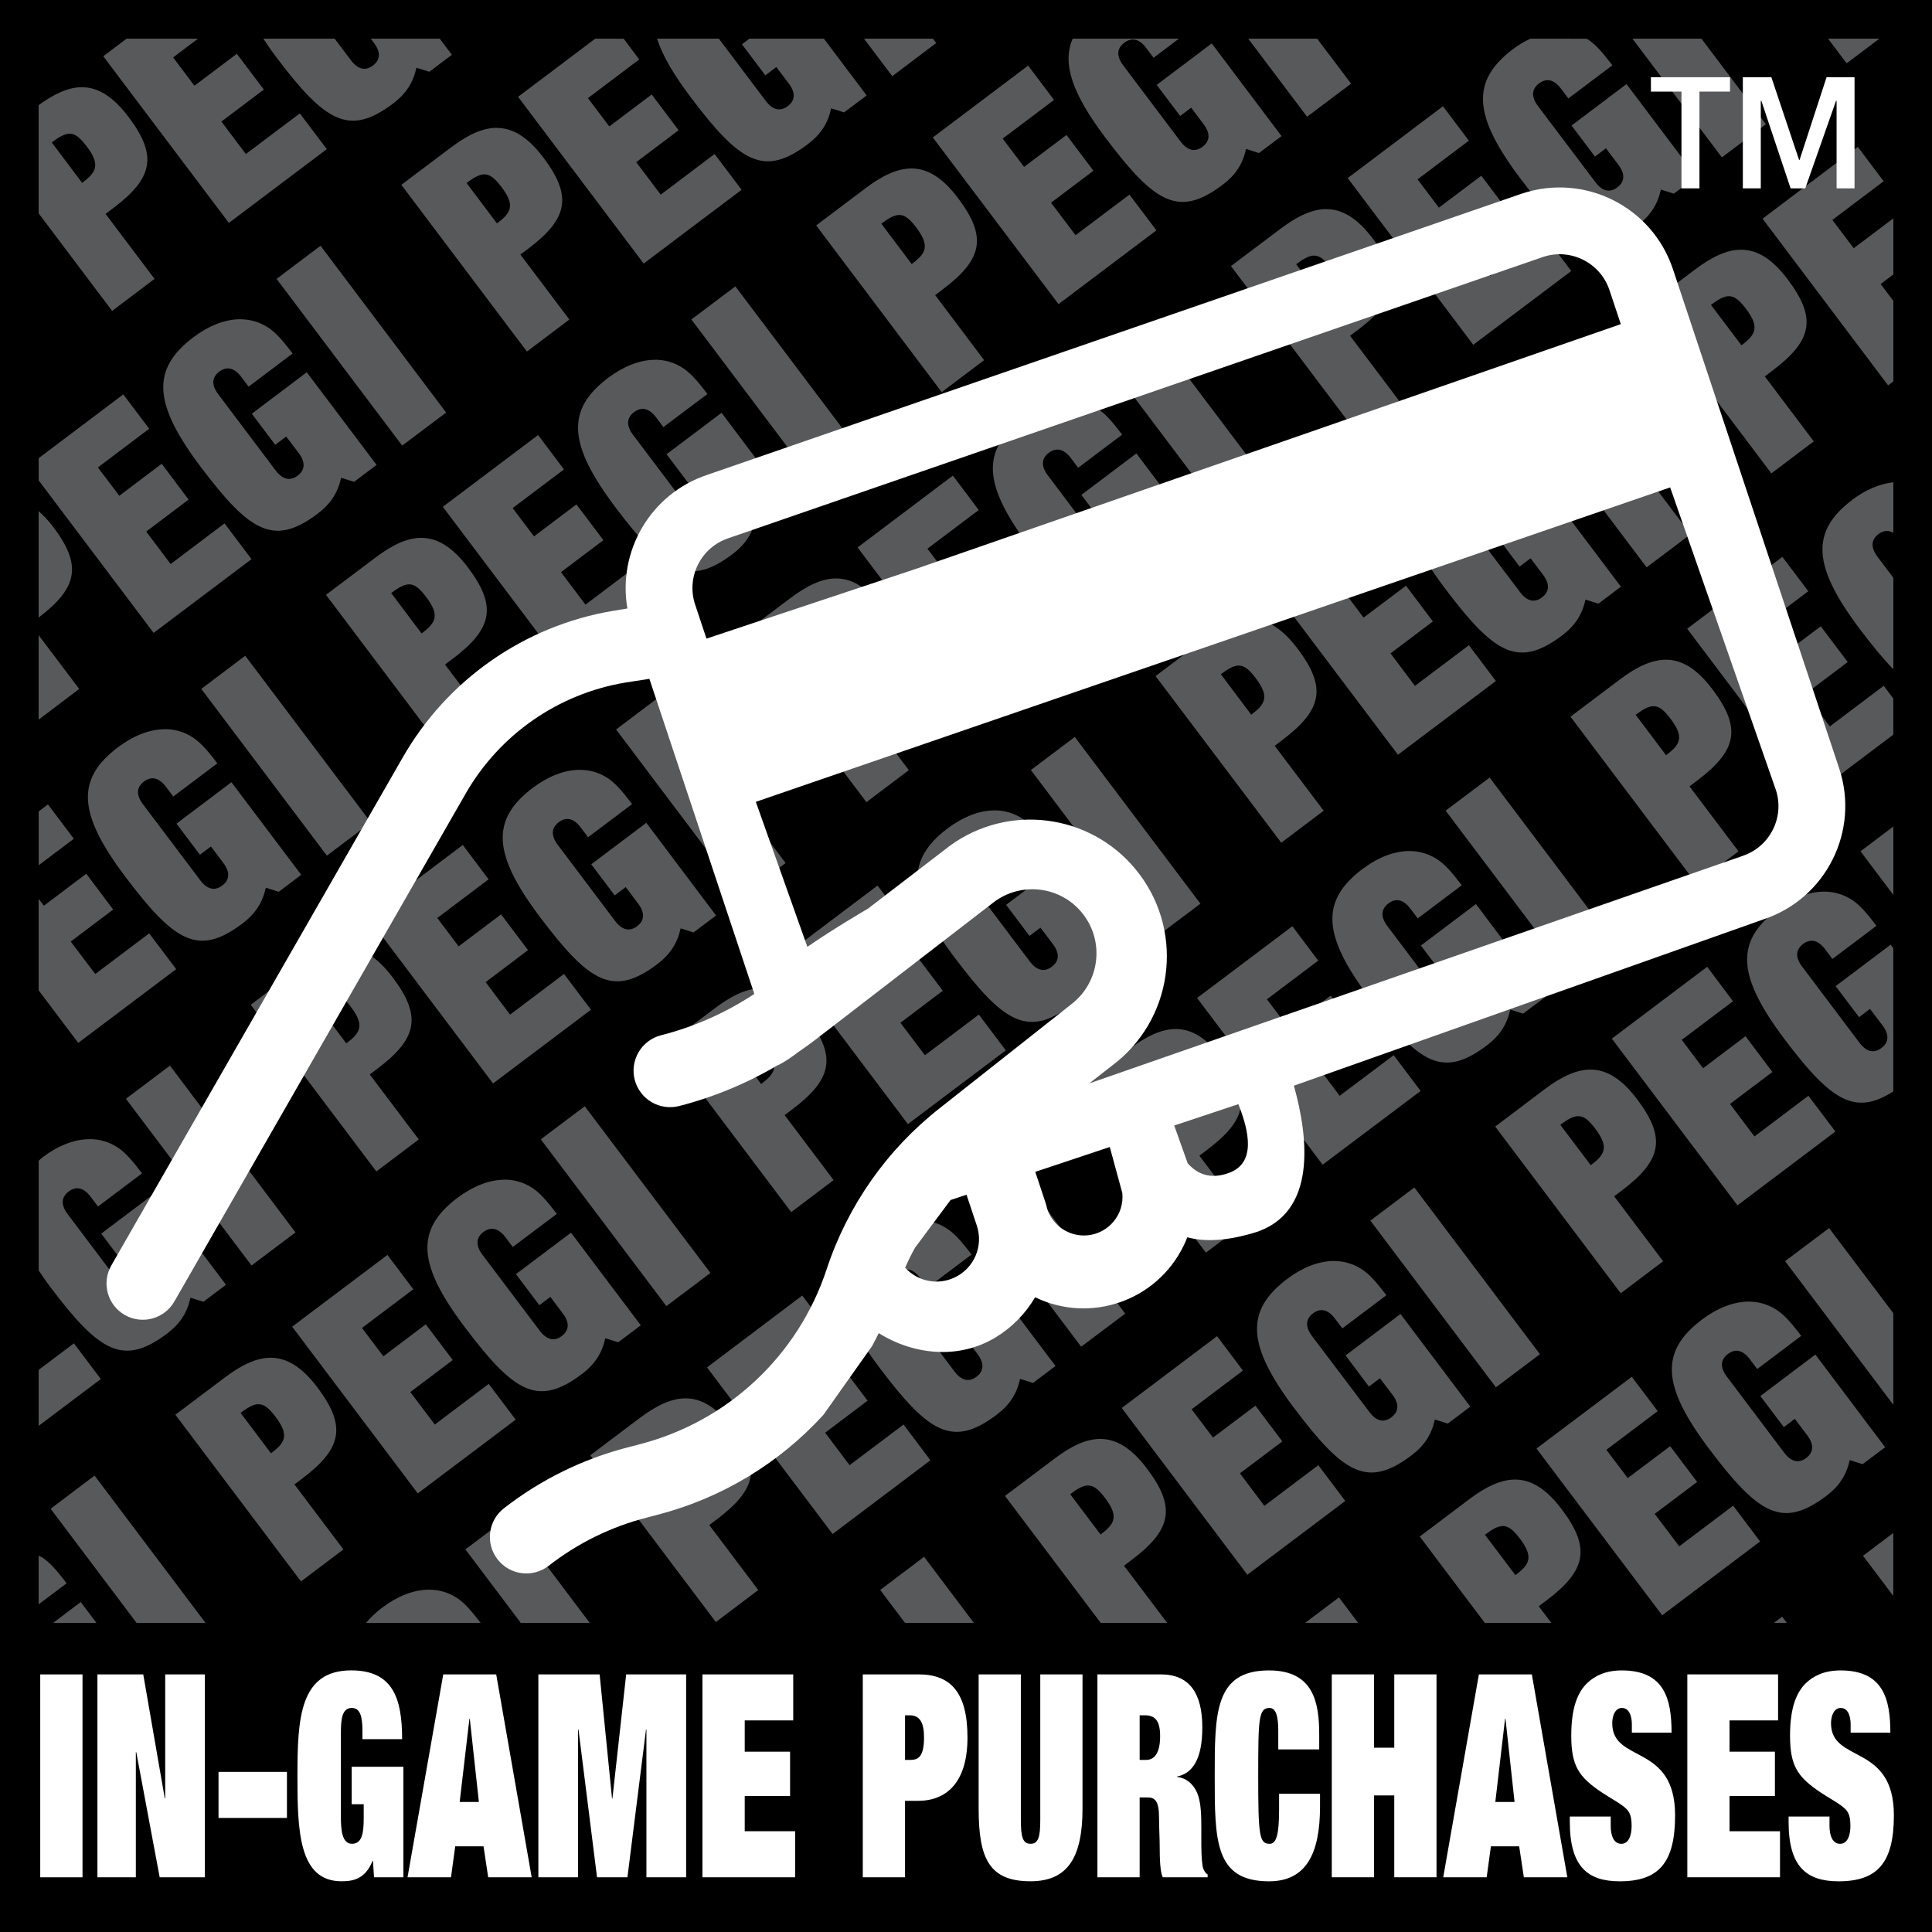 <?xml version="1.0" encoding="UTF-8" standalone="no"?>
<svg
   width="52.1"
   height="52.1"
   version="1.1"
   viewBox="0 0 52.1 52.1"
   xml:space="preserve"
   id="svg22"
   xmlns="http://www.w3.org/2000/svg"
   xmlns:svg="http://www.w3.org/2000/svg"
   xmlns:rdf="http://www.w3.org/1999/02/22-rdf-syntax-ns#"
   xmlns:cc="http://creativecommons.org/ns#"
   xmlns:dc="http://purl.org/dc/elements/1.1/"><rect x="0" y="0" width="52.1" height="52.1" fill="#808080" stroke="none"/><defs
     id="defs22" /><g
     id="g22"><path
       d="M 0,52.099 H 52.099 V 0 H 0 Z"
       id="path1" /><path
       d="m3.415 1.042-0.63 0.475 3.387 4.494 2.641-1.989-0.727-0.964-1.456 1.096-0.659-0.876 1.144-0.863-0.728-0.964-1.144 0.861-0.574-0.763 0.672-0.507zm3.686 0c0.104 0.157 0.212 0.316 0.341 0.488 1.335 1.772 1.975 2.151 3.155 1.264 0.353-0.266 0.546-0.568 0.633-0.967l0.349 0.108 0.606-0.457-0.328-0.437h-1.86l0.088 0.117c0.202 0.27 0.155 0.471-0.028 0.609-0.184 0.139-0.39 0.128-0.593-0.142l-0.441-0.584zm8.952 0-2.082 1.569 3.387 4.496 2.641-1.989-0.728-0.965-1.453 1.096-0.661-0.876 1.143-0.861-0.725-0.964-1.144 0.861-0.576-0.763 1.383-1.043-0.42-0.56zm1.665 0c0.143 0.449 0.444 0.965 0.91 1.583 1.335 1.771 1.976 2.152 3.155 1.264 0.353-0.266 0.545-0.569 0.631-0.968l0.349 0.11 0.608-0.457-1.154-1.532h-2.007l-0.202 0.152 0.631 0.838 0.296-0.224 0.337 0.445c0.202 0.27 0.155 0.471-0.029 0.609-0.183 0.139-0.39 0.129-0.593-0.141l-1.266-1.68zm5.581 0 0.763 1.012 1.185-0.894-0.089-0.119zm5.628 0c-0.294 0.678-0.007 1.49 0.888 2.678 1.335 1.772 1.976 2.152 3.154 1.264 0.355-0.265 0.546-0.568 0.633-0.968l0.349 0.111 0.608-0.457-1.882-2.499-1.484 1.118 0.633 0.839 0.296-0.224 0.335 0.445c0.203 0.27 0.156 0.471-0.029 0.609-0.183 0.138-0.388 0.128-0.592-0.142l-1.547-2.054c-0.203-0.269-0.155-0.471 0.028-0.608 0.183-0.138 0.389-0.13 0.593 0.139l0.198 0.265 0.686-0.517zm4.733 0 1.588 2.106 1.187-0.892-0.916-1.214zm7.61 0c-0.159 0.077-0.316 0.167-0.466 0.28-1.144 0.862-1.082 1.797 0.198 3.494 1.335 1.771 1.975 2.152 3.154 1.264 0.352-0.266 0.546-0.569 0.633-0.968l0.349 0.11 0.606-0.457-1.882-2.498-1.482 1.118 0.631 0.838 0.297-0.224 0.335 0.445c0.203 0.27 0.154 0.471-0.029 0.609-0.183 0.139-0.391 0.128-0.592-0.142l-1.548-2.052c-0.201-0.269-0.154-0.472 0.029-0.609 0.183-0.138 0.39-0.127 0.593 0.141l0.198 0.264 1.187-0.894c-0.275-0.363-0.464-0.572-0.662-0.699-0.013-0.009-0.028-0.011-0.041-0.019zm2.751 0 2.413 3.202 1.187-0.894-1.739-2.309zm5.276 0 0.502 0.666 0.883-0.666zm-21.571 0.727-2.571 1.938 3.39 4.494 2.64-1.989-0.727-0.964-1.453 1.094-0.662-0.875 1.144-0.863-0.727-0.964-1.144 0.861-0.576-0.763 1.384-1.043zm-25.519 0.583c-0.362 2.7e-4 -0.743 0.177-1.165 0.483v2.918l1.982 2.631 1.144-0.863-1.321-1.753 0.205-0.154c1.087-0.819 1.196-1.423 0.413-2.462-0.419-0.555-0.825-0.8-1.258-0.8zm36.706 0.513-2.569 1.937 3.385 4.496 2.643-1.989-0.727-0.965-1.456 1.096-0.659-0.876 1.144-0.861-0.727-0.964-1.144 0.86-0.576-0.762 1.384-1.043zm-25.519 0.582c-0.382 1.8e-4 -0.786 0.192-1.236 0.532l-1.335 1.005 3.387 4.496 1.144-0.863-1.321-1.753 0.205-0.152c1.088-0.819 1.198-1.423 0.416-2.462-0.419-0.556-0.826-0.801-1.26-0.801zm-11.534 0.16c0.163-0.01 0.297 0.101 0.478 0.34 0.378 0.501 0.259 0.696-0.123 0.984l-0.82-1.09c0.195-0.147 0.339-0.227 0.466-0.234zm48.239 0.353-2.568 1.938 3.385 4.494 0.142-0.107v-2.172l-0.343-0.454 0.343-0.258v-1.513l-1.069 0.806-0.576-0.763 1.384-1.043zm-25.519 0.583c-0.382 1.8e-4 -0.785 0.191-1.235 0.53l-1.335 1.006 3.385 4.496 1.144-0.863-1.32-1.753 0.202-0.154c1.089-0.819 1.199-1.422 0.416-2.461-0.419-0.556-0.825-0.801-1.258-0.801zm-11.536 0.16c0.162-0.01 0.297 0.099 0.478 0.338 0.378 0.501 0.262 0.697-0.12 0.984l-0.82-1.09c0.194-0.147 0.337-0.225 0.463-0.233zm22.723 0.935c-0.383 1.8e-4 -0.786 0.192-1.236 0.532l-1.336 1.005 3.39 4.496 1.144-0.863-1.321-1.753 0.202-0.152c1.087-0.819 1.199-1.423 0.416-2.462-0.419-0.556-0.825-0.801-1.258-0.801zm-11.536 0.16c0.162-0.01 0.298 0.099 0.478 0.338 0.377 0.501 0.26 0.699-0.123 0.986l-0.819-1.09c0.195-0.147 0.338-0.227 0.464-0.234zm-15.587 0.829-1.185 0.894 3.387 4.496 1.185-0.892zm38.307 0.107c-0.382 1.9e-4 -0.785 0.191-1.235 0.53l-1.335 1.005 3.387 4.497 1.144-0.863-1.321-1.753 0.205-0.154c1.087-0.819 1.197-1.422 0.413-2.461-0.418-0.556-0.825-0.801-1.258-0.801zm-11.534 0.16c0.163-0.01 0.298 0.099 0.479 0.338 0.377 0.501 0.259 0.697-0.122 0.984l-0.82-1.09c0.194-0.147 0.336-0.225 0.463-0.233zm-15.586 0.829-1.187 0.892 3.387 4.497 1.188-0.895zm26.773 0.265c0.163-0.01 0.298 0.099 0.478 0.338 0.379 0.501 0.261 0.699-0.12 0.986l-0.823-1.09c0.195-0.147 0.339-0.227 0.466-0.234zm-40.119 0.621c-0.43-0.001-0.872 0.186-1.269 0.485-1.144 0.863-1.083 1.798 0.195 3.494 1.335 1.772 1.977 2.151 3.157 1.264 0.353-0.267 0.544-0.57 0.631-0.968l0.35 0.11 0.606-0.457-1.882-2.498-1.482 1.118 0.631 0.838 0.296-0.223 0.337 0.444c0.202 0.269 0.155 0.473-0.028 0.611-0.184 0.139-0.391 0.127-0.595-0.142l-1.547-2.054c-0.203-0.269-0.155-0.471 0.028-0.609 0.184-0.138 0.391-0.127 0.593 0.141l0.198 0.264 1.187-0.894c-0.274-0.364-0.464-0.572-0.659-0.7-0.236-0.154-0.489-0.222-0.747-0.223zm24.53 0.208-1.184 0.894 3.387 4.496 1.187-0.894zm-13.345 0.886c-0.429-1e-3 -0.872 0.188-1.269 0.486-1.144 0.862-1.082 1.796 0.196 3.492 1.335 1.772 1.975 2.152 3.155 1.264 0.353-0.265 0.545-0.569 0.633-0.968l0.349 0.11 0.606-0.457-1.882-2.498-1.482 1.118 0.633 0.838 0.296-0.223 0.335 0.445c0.203 0.269 0.155 0.471-0.028 0.609-0.184 0.139-0.392 0.127-0.595-0.142l-1.547-2.052c-0.203-0.27-0.155-0.473 0.028-0.611 0.184-0.138 0.392-0.127 0.595 0.142l0.196 0.262 1.188-0.892c-0.274-0.364-0.466-0.574-0.662-0.702-0.236-0.153-0.488-0.222-0.746-0.223zm24.532 0.209-1.187 0.892 3.39 4.496 1.184-0.892zm-38.878 0.724-2.281 1.72v0.599l3.1 4.112 2.64-1.988-0.728-0.965-1.453 1.097-0.659-0.876 1.143-0.863-0.725-0.965-1.144 0.863-0.577-0.765 1.384-1.043zm25.532 0.163c-0.43-0.002-0.872 0.187-1.269 0.486-1.144 0.862-1.082 1.795 0.196 3.492 1.335 1.771 1.976 2.152 3.155 1.264 0.354-0.266 0.545-0.569 0.633-0.968l0.347 0.11 0.609-0.457-1.882-2.498-1.484 1.118 0.633 0.838 0.297-0.224 0.334 0.445c0.203 0.27 0.155 0.473-0.028 0.611-0.183 0.139-0.389 0.128-0.593-0.142l-1.547-2.054c-0.203-0.269-0.157-0.472 0.026-0.609 0.185-0.138 0.392-0.127 0.595 0.142l0.196 0.262 1.187-0.894c-0.273-0.363-0.464-0.572-0.659-0.699-0.237-0.154-0.489-0.223-0.747-0.224zm-14.345 0.933-2.569 1.935 3.387 4.496 2.641-1.989-0.728-0.965-1.453 1.096-0.661-0.875 1.144-0.863-0.727-0.965-1.144 0.863-0.576-0.763 1.384-1.043zm25.532 0.161c-0.429-1e-3 -0.872 0.186-1.269 0.485-1.144 0.863-1.084 1.798 0.196 3.494 1.335 1.772 1.976 2.152 3.155 1.264 0.352-0.265 0.544-0.568 0.631-0.967l0.349 0.11 0.606-0.457-1.882-2.499-1.481 1.118 0.631 0.839 0.296-0.224 0.337 0.445c0.203 0.27 0.154 0.471-0.029 0.609s-0.391 0.128-0.592-0.142l-1.55-2.052c-0.201-0.269-0.154-0.472 0.029-0.609 0.183-0.138 0.391-0.127 0.595 0.141l0.196 0.264 1.187-0.895c-0.275-0.363-0.464-0.571-0.661-0.7-0.236-0.153-0.488-0.222-0.746-0.223zm-14.347 0.933-2.569 1.937 3.387 4.496 2.64-1.989-0.727-0.965-1.455 1.097-0.659-0.876 1.143-0.863-0.725-0.964-1.144 0.861-0.577-0.763 1.384-1.043zm25.362 0.18c-0.375 0.041-0.754 0.207-1.1 0.467-1.144 0.862-1.08 1.797 0.198 3.494 0.339 0.449 0.633 0.807 0.902 1.08v-2.465l-0.429-0.57c-0.203-0.27-0.154-0.472 0.029-0.611 0.125-0.094 0.262-0.112 0.4-0.032zm-50.016 0.778v2.87c1.065-0.81 1.17-1.414 0.394-2.445-0.132-0.175-0.263-0.309-0.394-0.425zm35.84 0.138-2.571 1.937 3.387 4.494 2.641-1.988-0.727-0.965-1.455 1.096-0.659-0.876 1.143-0.861-0.725-0.964-1.144 0.86-0.576-0.763 1.383-1.043zm-25.521 0.582c-0.382 1.9e-4 -0.785 0.192-1.235 0.532l-1.335 1.005 3.387 4.496 1.144-0.863-1.321-1.753 0.205-0.154c1.087-0.819 1.196-1.423 0.415-2.462-0.419-0.555-0.826-0.8-1.26-0.8zm36.705 0.513-2.568 1.938 3.387 4.494 2.172-1.638v-0.973l-0.259-0.344-1.453 1.096-0.659-0.876 1.141-0.861-0.727-0.964-1.141 0.861-0.576-0.763 1.381-1.043zm-25.518 0.582c-0.382 1.9e-4 -0.785 0.192-1.235 0.532l-1.336 1.005 3.388 4.496 1.143-0.863-1.32-1.752 0.204-0.154c1.087-0.819 1.196-1.423 0.415-2.462-0.419-0.556-0.825-0.801-1.258-0.801zm-11.534 0.16c0.163-0.01 0.298 0.1 0.478 0.34 0.378 0.501 0.259 0.696-0.123 0.984l-0.819-1.09c0.195-0.147 0.338-0.227 0.464-0.234zm22.72 0.936c-0.383 1.9e-4 -0.786 0.192-1.236 0.532l-1.336 1.005 3.39 4.494 1.144-0.863-1.321-1.75 0.204-0.155c1.086-0.819 1.199-1.422 0.416-2.461-0.419-0.556-0.826-0.801-1.26-0.801zm-11.534 0.16c0.163-0.01 0.298 0.099 0.478 0.338 0.378 0.501 0.259 0.699-0.122 0.986l-0.82-1.091c0.194-0.147 0.338-0.225 0.464-0.233zm-21.158 0.274v2.278l1.094-0.828zm5.571 0.555-1.185 0.894 3.387 4.496 1.187-0.894zm38.309 0.107c-0.382 2.87e-4 -0.786 0.191-1.236 0.53l-1.335 1.006 3.387 4.494 1.144-0.863-1.321-1.752 0.205-0.155c1.087-0.818 1.197-1.422 0.415-2.461-0.419-0.556-0.825-0.8-1.258-0.8zm-11.536 0.158c0.163-0.01 0.297 0.101 0.478 0.34 0.377 0.501 0.259 0.697-0.122 0.984l-0.82-1.09c0.194-0.147 0.338-0.227 0.464-0.234zm-15.587 0.829-1.185 0.894 3.387 4.496 1.185-0.894zm26.774 0.267c0.162-0.01 0.297 0.099 0.476 0.338 0.379 0.501 0.26 0.697-0.12 0.984l-0.82-1.09c0.194-0.147 0.338-0.225 0.464-0.233zm-40.121 0.62c-0.43-0.001-0.873 0.187-1.27 0.486-1.143 0.861-1.08 1.796 0.198 3.492 1.335 1.772 1.975 2.152 3.155 1.264 0.353-0.265 0.545-0.569 0.633-0.968l0.349 0.11 0.606-0.457-1.882-2.498-1.482 1.118 0.633 0.838 0.296-0.223 0.335 0.445c0.202 0.269 0.155 0.47-0.029 0.608-0.183 0.139-0.389 0.128-0.593-0.141l-1.547-2.052c-0.203-0.27-0.156-0.473 0.028-0.611 0.183-0.138 0.39-0.128 0.593 0.142l0.198 0.262 1.188-0.894c-0.274-0.363-0.466-0.572-0.661-0.699-0.236-0.153-0.489-0.223-0.747-0.224zm24.532 0.209-1.184 0.892 3.385 4.496 1.187-0.892zm-13.345 0.886c-0.429-0.001-0.873 0.186-1.27 0.485-1.144 0.863-1.081 1.796 0.198 3.492 1.335 1.772 1.976 2.153 3.155 1.266 0.353-0.266 0.545-0.569 0.633-0.968l0.349 0.11 0.606-0.457-1.881-2.499-1.485 1.119 0.633 0.838 0.297-0.224 0.334 0.445c0.203 0.269 0.156 0.473-0.028 0.611-0.183 0.139-0.39 0.127-0.593-0.142l-1.547-2.054c-0.202-0.269-0.156-0.471 0.028-0.609 0.183-0.138 0.39-0.127 0.593 0.141l0.198 0.264 1.187-0.894c-0.274-0.364-0.463-0.573-0.659-0.702-0.236-0.153-0.489-0.221-0.747-0.221zm24.532 0.209-1.187 0.892 3.388 4.496 1.185-0.894zm-38.878 0.724-0.25 0.189v1.452l0.948-0.715zm25.532 0.161c-0.43-1e-3 -0.872 0.186-1.27 0.485-1.143 0.862-1.082 1.798 0.196 3.494 1.335 1.772 1.976 2.152 3.155 1.264 0.354-0.265 0.546-0.569 0.633-0.967l0.35 0.108 0.606-0.457-1.882-2.498-1.481 1.118 0.63 0.838 0.297-0.223 0.335 0.445c0.201 0.269 0.155 0.47-0.028 0.608-0.183 0.139-0.392 0.128-0.595-0.141l-1.547-2.052c-0.203-0.269-0.156-0.473 0.029-0.611 0.183-0.138 0.391-0.127 0.592 0.141l0.201 0.264 1.184-0.894c-0.273-0.364-0.464-0.572-0.659-0.7-0.236-0.153-0.489-0.222-0.747-0.223zm24.233 0.435-0.886 0.668 0.886 1.176zm-38.578 0.498-2.569 1.937 3.385 4.494 2.641-1.989-0.727-0.964-1.455 1.097-0.659-0.876 1.143-0.864-0.727-0.964-1.144 0.863-0.576-0.765 1.384-1.043zm25.531 0.163c-0.429-0.002-0.872 0.185-1.269 0.485-1.144 0.862-1.08 1.797 0.198 3.494 1.335 1.771 1.975 2.153 3.154 1.264 0.352-0.266 0.545-0.569 0.633-0.968l0.347 0.11 0.608-0.456-1.881-2.499-1.484 1.118 0.633 0.838 0.296-0.224 0.335 0.445c0.203 0.27 0.156 0.472-0.029 0.611-0.183 0.138-0.388 0.129-0.592-0.142l-1.547-2.052c-0.203-0.27-0.155-0.472 0.028-0.611 0.183-0.138 0.39-0.128 0.593 0.142l0.198 0.262 1.187-0.894c-0.275-0.363-0.464-0.572-0.661-0.699-0.236-0.153-0.489-0.223-0.747-0.224zm-35.684 0.612-1.144 0.863-0.141-0.186v2.468l1.068 1.417 2.641-1.989-0.727-0.965-1.455 1.096-0.661-0.875 1.144-0.863zm21.338 0.319-2.569 1.937 3.387 4.496 2.641-1.989-0.728-0.964-1.453 1.096-0.661-0.876 1.143-0.863-0.727-0.964-1.143 0.861-0.576-0.763 1.383-1.043zm25.531 0.164c-0.43-0.002-0.872 0.187-1.269 0.486-1.144 0.861-1.082 1.795 0.196 3.492 1.247 1.655 1.894 2.081 2.934 1.408v-3.861l-0.072-0.095-1.484 1.118 0.633 0.838 0.294-0.224 0.337 0.445c0.203 0.27 0.156 0.471-0.029 0.609-0.183 0.139-0.388 0.129-0.592-0.141l-1.547-2.054c-0.203-0.27-0.157-0.471 0.026-0.609 0.183-0.138 0.391-0.128 0.595 0.142l0.196 0.262 1.187-0.894c-0.273-0.364-0.463-0.573-0.658-0.699-0.237-0.154-0.491-0.223-0.749-0.224zm-14.345 0.933-2.569 1.935 3.385 4.496 2.643-1.989-0.727-0.965-1.456 1.096-0.659-0.876 1.144-0.861-0.727-0.964-1.144 0.861-0.576-0.763 1.384-1.043zm-25.519 0.58c-0.382 1.88e-4 -0.785 0.192-1.235 0.532l-1.335 1.005 3.387 4.496 1.144-0.863-1.321-1.752 0.204-0.155c1.088-0.819 1.198-1.422 0.415-2.461-0.419-0.555-0.825-0.801-1.258-0.801zm36.705 0.514-2.571 1.937 3.388 4.496 2.641-1.991-0.728-0.964-1.455 1.097-0.659-0.877 1.143-0.861-0.725-0.965-1.144 0.863-0.576-0.765 1.383-1.042zm-25.518 0.582c-0.382 1.88e-4 -0.786 0.192-1.236 0.532l-1.333 1.005 3.387 4.496 1.143-0.863-1.321-1.752 0.205-0.155c1.087-0.819 1.198-1.423 0.415-2.462-0.419-0.555-0.825-0.8-1.258-0.8zm-11.536 0.16c0.163-0.01 0.298 0.099 0.478 0.338 0.378 0.501 0.26 0.698-0.122 0.986l-0.82-1.091c0.195-0.147 0.338-0.225 0.464-0.233zm22.721 0.936c-0.383 2.87e-4 -0.786 0.191-1.236 0.53l-1.333 1.006 3.385 4.494 1.144-0.863-1.32-1.752 0.204-0.154c1.088-0.819 1.198-1.423 0.415-2.462-0.419-0.556-0.825-0.8-1.258-0.8zm-11.534 0.158c0.163-0.01 0.296 0.1 0.476 0.34 0.378 0.501 0.262 0.696-0.12 0.984l-0.822-1.09c0.195-0.147 0.339-0.227 0.466-0.234zm-15.587 0.829-1.187 0.894 3.387 4.496 1.185-0.892zm38.306 0.107c-0.383 2.87e-4 -0.785 0.191-1.235 0.53l-1.333 1.006 3.385 4.496 1.144-0.863-1.321-1.752 0.204-0.154c1.089-0.82 1.199-1.422 0.416-2.462-0.419-0.556-0.826-0.802-1.26-0.801zm-11.533 0.16c0.162-0.01 0.297 0.099 0.478 0.338 0.377 0.501 0.26 0.697-0.123 0.984l-0.819-1.09c0.195-0.147 0.338-0.225 0.464-0.233zm-15.587 0.829-1.185 0.892 3.387 4.497 1.187-0.894zm26.773 0.267c0.163-0.01 0.297 0.098 0.476 0.337 0.379 0.501 0.261 0.699-0.12 0.986l-0.822-1.09c0.195-0.147 0.339-0.225 0.466-0.233zm-40.119 0.62c-0.43-0.001-0.873 0.186-1.27 0.485-0.042 0.032-0.071 0.065-0.11 0.097v2.959c0.096 0.142 0.191 0.284 0.308 0.438 1.335 1.772 1.976 2.151 3.155 1.264 0.353-0.266 0.544-0.569 0.631-0.967l0.349 0.108 0.608-0.457-1.882-2.498-1.482 1.118 0.631 0.838 0.297-0.223 0.335 0.444c0.203 0.269 0.154 0.473-0.029 0.611-0.184 0.139-0.39 0.127-0.592-0.142l-1.548-2.054c-0.202-0.269-0.155-0.471 0.028-0.609 0.184-0.138 0.389-0.127 0.593 0.142l0.198 0.262 1.187-0.894c-0.274-0.364-0.463-0.572-0.659-0.7-0.236-0.154-0.489-0.222-0.747-0.223zm24.533 0.209-1.187 0.894 3.387 4.494 1.187-0.892zm-13.348 0.885c-0.429-1e-3 -0.871 0.188-1.269 0.486-1.144 0.862-1.083 1.796 0.196 3.492 1.335 1.772 1.976 2.152 3.155 1.264 0.353-0.265 0.545-0.569 0.633-0.967l0.349 0.108 0.608-0.457-1.882-2.498-1.484 1.118 0.631 0.838 0.297-0.223 0.335 0.445c0.203 0.268 0.155 0.471-0.028 0.609-0.184 0.139-0.39 0.127-0.593-0.142l-1.548-2.052c-0.202-0.269-0.155-0.473 0.028-0.611 0.184-0.138 0.391-0.126 0.595 0.142l0.196 0.262 1.188-0.892c-0.274-0.364-0.465-0.574-0.661-0.702-0.236-0.153-0.489-0.222-0.747-0.223zm24.532 0.209-1.185 0.894 3.385 4.496 1.187-0.894zm-13.345 0.886c-0.429-0.001-0.872 0.186-1.269 0.485-1.144 0.863-1.082 1.798 0.196 3.494 1.334 1.772 1.974 2.152 3.155 1.264 0.352-0.266 0.545-0.569 0.631-0.968l0.35 0.11 0.606-0.457-1.884-2.499-1.481 1.119 0.631 0.838 0.297-0.223 0.335 0.444c0.201 0.27 0.154 0.472-0.029 0.611-0.183 0.138-0.389 0.128-0.593-0.142l-1.547-2.054c-0.203-0.269-0.155-0.469 0.028-0.608 0.184-0.138 0.391-0.128 0.592 0.141l0.199 0.262 1.188-0.894c-0.275-0.364-0.466-0.572-0.662-0.7-0.235-0.154-0.488-0.222-0.746-0.223zm24.53 0.209-1.187 0.892 2.919 3.874v-2.47zm-38.877 0.724-2.569 1.935 3.387 4.496 2.641-1.989-0.728-0.964-1.453 1.096-0.661-0.876 1.144-0.863-0.727-0.964-1.144 0.863-0.576-0.765 1.384-1.043zm25.531 0.163c-0.429-0.001-0.872 0.185-1.269 0.485-1.144 0.862-1.082 1.797 0.198 3.494 1.335 1.772 1.976 2.152 3.155 1.264 0.352-0.266 0.544-0.57 0.631-0.968l0.349 0.11 0.606-0.457-1.882-2.498-1.481 1.118 0.63 0.838 0.297-0.223 0.337 0.444c0.203 0.27 0.154 0.471-0.029 0.609-0.183 0.139-0.39 0.128-0.592-0.142l-1.55-2.052c-0.201-0.269-0.154-0.471 0.029-0.609 0.183-0.138 0.389-0.127 0.593 0.141l0.198 0.264 1.187-0.894c-0.275-0.364-0.464-0.572-0.662-0.7-0.235-0.153-0.488-0.222-0.746-0.223zm-14.345 0.932-2.568 1.938 3.387 4.493 2.638-1.988-0.725-0.964-1.455 1.096-0.659-0.876 1.144-0.863-0.727-0.965-1.144 0.863-0.576-0.763 1.383-1.043zm25.531 0.163c-0.43-1e-3 -0.872 0.187-1.269 0.486-1.144 0.862-1.08 1.795 0.198 3.492 1.335 1.771 1.975 2.152 3.154 1.264 0.354-0.266 0.546-0.569 0.633-0.968l0.347 0.111 0.609-0.457-1.882-2.499-1.484 1.118 0.634 0.839 0.296-0.224 0.334 0.444c0.203 0.271 0.157 0.473-0.026 0.611-0.183 0.139-0.392 0.129-0.595-0.142l-1.547-2.052c-0.203-0.27-0.155-0.471 0.028-0.609 0.183-0.138 0.389-0.129 0.593 0.141l0.198 0.264 1.187-0.894c-0.273-0.364-0.465-0.573-0.661-0.7-0.236-0.154-0.489-0.223-0.747-0.224zm-14.344 0.933-2.571 1.937 3.387 4.496 2.641-1.989-0.727-0.965-1.455 1.097-0.659-0.877 1.143-0.861-0.725-0.964-1.144 0.861-0.577-0.763 1.384-1.044zm-30.828 0.193-0.951 0.716v1.51l1.677-1.263zm5.307 0.388c-0.382 1.9e-4 -0.785 0.192-1.235 0.532l-1.336 1.005 3.388 4.496 1.144-0.863-1.321-1.753 0.205-0.154c1.088-0.819 1.198-1.422 0.415-2.461-0.419-0.555-0.826-0.801-1.26-0.801zm36.705 0.514-2.571 1.935 3.39 4.497 2.64-1.991-0.727-0.965-1.453 1.097-0.662-0.876 1.144-0.861-0.727-0.965-1.144 0.861-0.576-0.763 1.384-1.042zm-25.518 0.582c-0.382 2.8e-4 -0.785 0.191-1.235 0.53l-1.335 1.005 3.387 4.497 1.144-0.863-1.321-1.753 0.205-0.154c1.087-0.819 1.196-1.423 0.415-2.462-0.419-0.555-0.826-0.8-1.26-0.8zm-11.536 0.158c0.163-0.01 0.299 0.1 0.479 0.34 0.378 0.501 0.26 0.696-0.122 0.984l-0.82-1.09c0.194-0.147 0.336-0.227 0.463-0.234zm22.721 0.936c-0.383 1.9e-4 -0.786 0.192-1.236 0.532l-1.335 1.005 2.583 3.426h1.793l-1.166-1.544 0.205-0.155c1.087-0.819 1.199-1.423 0.416-2.462-0.419-0.556-0.826-0.801-1.26-0.801zm-11.533 0.16c0.163-0.01 0.298 0.099 0.478 0.338 0.378 0.501 0.259 0.698-0.123 0.986l-0.819-1.09c0.195-0.147 0.338-0.227 0.464-0.234zm-15.589 0.829-1.185 0.894 2.32 3.081h1.86zm38.307 0.107c-0.383 2.8e-4 -0.786 0.191-1.236 0.53l-1.335 1.006 1.756 2.331h1.794l-0.34-0.451 0.205-0.154c1.086-0.819 1.196-1.422 0.413-2.462-0.419-0.556-0.825-0.8-1.258-0.8zm-11.534 0.16c0.163-0.01 0.297 0.099 0.478 0.338 0.377 0.501 0.259 0.697-0.122 0.984l-0.82-1.088c0.194-0.147 0.338-0.227 0.464-0.234zm-15.586 0.829-1.187 0.894 1.496 1.985h1.86zm26.771 0.265c0.163-0.01 0.298 0.099 0.478 0.338 0.379 0.501 0.261 0.699-0.12 0.986l-0.822-1.09c0.195-0.147 0.338-0.227 0.464-0.234zm10.548 0.186-0.816 0.615 0.816 1.083zm-50.016 0.614v1.312l0.756-0.568c-0.274-0.364-0.465-0.573-0.662-0.7-0.03-0.02-0.063-0.027-0.094-0.044zm23.88 0.029-1.184 0.894 0.671 0.891h1.857zm-13.345 0.886c-0.429-1e-3 -0.873 0.186-1.27 0.485-0.178 0.135-0.317 0.272-0.437 0.413h3.094c-0.262-0.345-0.45-0.551-0.64-0.675-0.236-0.154-0.489-0.222-0.747-0.223zm24.532 0.209-0.914 0.688h1.433zm-33.93 0.125-0.747 0.564h1.172zm45.882 0.394-0.226 0.17h0.353z"
       fill="#58595b"
       id="path2" /><path
       d="m 46.991,23.081 v 0.001 l -17.617,6.134 0.757,-0.591 c 1.568,-1.297 1.787,-3.619 0.489,-5.187 -1.239,-1.499 -3.431,-1.776 -5.004,-0.631 l -2.209,1.696 c 0,0 -0.889,0.515 -1.635,1.03 l -1.39,-3.91 24.657,-8.479 2.847,8.147 c 0.248,0.741 -0.153,1.543 -0.895,1.79 m -13.85,8.549 c -0.52,0.189 -0.868,0.017 -1.113,-0.26 l -0.363,-1.018 1.73,-0.576 c 0.293,0.741 0.477,1.587 -0.254,1.854 m -3.809,1.682 c -0.478,0.047 -0.927,-0.239 -1.085,-0.691 -0.019,-0.061 -0.033,-0.122 -0.051,-0.182 l -0.278,-0.838 2.009,-0.67 0.338,1.241 c 0.057,0.573 -0.361,1.083 -0.933,1.14 m -3.58,1.133 c -0.463,0.226 -1.01,0.11 -1.343,-0.26 0.081,-0.183 0.168,-0.361 0.264,-0.535 l 0.96,-1.289 0.431,-0.143 0.279,0.837 c 0.181,0.547 -0.073,1.141 -0.591,1.39 m -6.11,-19.931 21.97,-7.585 c 0.742,-0.247 1.544,0.154 1.791,0.897 l 0.305,0.915 -18.951,6.58 -0.107,0.036 -5.599,1.864 -0.305,-0.916 C 18.499,15.563 18.9,14.762 19.642,14.514 M 49.597,20.721 45.113,7.256 C 44.55,5.571 42.729,4.66 41.043,5.22 l -21.971,7.585 c -1.53,0.511 -2.422,2.061 -2.153,3.604 -0.128,0.021 -0.256,0.042 -0.385,0.063 -2.394,0.402 -4.481,1.86 -5.682,3.969 l -7.85,13.684 c -0.269,0.469 -0.106,1.067 0.363,1.336 0.47,0.268 1.068,0.105 1.337,-0.364 L 12.558,21.4 c 0.915,-1.594 2.497,-2.693 4.31,-2.994 0.215,-0.035 0.429,-0.068 0.644,-0.1 l 2.83,8.497 c -0.771,0.509 -1.622,0.888 -2.52,1.116 -0.527,0.138 -0.842,0.676 -0.705,1.202 0.138,0.526 0.676,0.842 1.203,0.704 0.936,-0.242 1.832,-0.614 2.66,-1.105 l 0.002,0.005 c 0.184,-0.092 0.357,-0.211 0.524,-0.339 0.191,-0.131 0.379,-0.266 0.561,-0.409 l 0.45,-0.346 4.264,-3.288 c 0.754,-0.585 1.839,-0.448 2.424,0.306 0.585,0.754 0.449,1.839 -0.305,2.424 l -3.556,2.809 c -1.422,1.115 -2.483,2.625 -3.05,4.34 -0.767,2.336 -2.672,4.117 -5.053,4.727 l -0.305,0.08 c -1.217,0.313 -2.356,0.872 -3.347,1.645 -0.429,0.333 -0.504,0.952 -0.169,1.379 0.333,0.428 0.951,0.504 1.379,0.169 0.78,-0.608 1.676,-1.049 2.634,-1.295 l 0.304,-0.08 c 1.719,-0.446 3.271,-1.381 4.467,-2.692 L 23.517,36.3 c 0.062,-0.115 0.122,-0.232 0.18,-0.349 0.956,0.595 2.171,0.714 3.162,0.108 0.435,-0.266 0.797,-0.636 1.055,-1.076 1.491,0.722 3.284,0.098 4.006,-1.393 0.035,-0.073 0.068,-0.148 0.098,-0.224 0.46,0.124 1.039,0.104 1.794,-0.12 1.73,-0.513 1.462,-2.608 1.08,-3.968 L 47.56,24.791 c 1.685,-0.563 2.597,-2.384 2.037,-4.07"
       fill="#ffffff"
       id="path3" /><path
       d="m3.18e-4 6.8e-4v52.099h52.099v-52.099zm1.042 1.042h50.016v42.721h-50.016z"
       id="path4" /><path
       d="M 50.011,5.08 H 49.527 V 2.719 H 49.512 L 48.682,5.08 H 48.287 L 47.498,2.719 H 47.483 V 5.08 H 46.999 V 2.082 h 0.769 l 0.747,2.23 h 0.014 l 0.728,-2.23 h 0.754 z M 46.653,2.082 V 2.47 H 45.829 V 5.08 H 45.344 V 2.47 H 44.52 V 2.082 Z"
       fill="#ffffff"
       id="path5" /><g
       fill="#fff"
       id="g21"><path
         d="m1.085 45.154h1.14v5.471h-1.14z"
         id="path6" /><path
         d="m4.455 45.153h1.069v5.471h-1.218l-0.631-3.372h-0.012v3.372h-1.036v-5.471h1.236l0.58 3.342h0.012z"
         id="path7" /><path
         d="m5.893 47.782h1.845v1.242h-1.845z"
         id="path8" /><path
         d="m9.484 47.644h1.394v2.98h-0.792l-0.028-0.444h-0.01c-0.195 0.483-0.507 0.552-0.838 0.552-1.155 0-1.189-1.364-1.189-2.836 0-1.563 0.063-2.851 1.451-2.851 1.127 0 1.372 0.759 1.372 1.855h-1.07v-0.222c0-0.407-0.068-0.62-0.29-0.62-0.274 0-0.291 0.345-0.291 0.673v2.254c0 0.337 0.022 0.736 0.296 0.736s0.319-0.284 0.319-0.69v-0.376h-0.324z"
         id="path9" /><path
         d="m12.669 46.349h-0.01l-0.263 2.245h0.518zm0.37 3.44h-0.763l-0.114 0.836h-1.172l0.963-5.472h1.428l0.957 5.472h-1.173z"
         id="path10" /><path
         d="m14.518 45.153h1.652l0.335 3.349h0.01l0.371-3.349h1.617v5.471h-1.071v-3.984h-0.011l-0.501 3.984h-0.82l-0.5-3.984h-0.011v3.984h-1.071z"
         id="path11" /><path
         d="m18.943 45.153h2.448v1.241h-1.308v0.843h1.223v1.196h-1.223v0.95h1.359v1.241h-2.499z"
         id="path12" /><path
         d="m24.406 47.46h0.125c0.211 0 0.387-0.054 0.387-0.605 0-0.376-0.097-0.599-0.387-0.599h-0.125zm-1.139-2.307h1.508c0.871 0 1.315 0.498 1.315 1.702 0 1.217-0.568 1.708-1.337 1.708h-0.347v2.062h-1.139z"
         id="path13" /><path
         d="m28.053 45.153h1.139v3.617c0 1.311-0.393 1.962-1.401 1.962-1.11 0-1.4-0.605-1.4-1.962v-3.617h1.138v3.908c0 0.468 0.046 0.66 0.262 0.66s0.262-0.192 0.262-0.66z"
         id="path14" /><path
         d="m30.733 47.46h0.165c0.187 0 0.387-0.115 0.387-0.644 0-0.452-0.165-0.56-0.422-0.56h-0.13zm-1.139-2.307h1.709c0.784 0 1.12 0.521 1.12 1.433 0 0.874-0.279 1.241-0.676 1.319v0.015c0.227 0.022 0.431 0.176 0.54 0.436 0.103 0.246 0.109 0.613 0.109 0.936v0.451c0 0.307 0.022 0.567 0.051 0.644 0.028 0.077 0.068 0.131 0.119 0.161v0.077h-1.207c-0.074-0.123-0.085-0.521-0.085-0.789 0-0.269-0.018-0.544-0.018-0.813 0-0.467-0.114-0.552-0.312-0.552h-0.211v2.154h-1.139z"
         id="path15" /><path
         d="m34.471 46.732c0-0.237 0-0.674-0.234-0.674-0.295 0-0.307 0.276-0.307 1.832 0 1.602 0.028 1.832 0.307 1.832 0.183 0 0.256-0.246 0.256-0.928v-0.422h1.104v0.345c0 1.28-0.381 2.016-1.376 2.016-1.464 0-1.464-1.096-1.464-2.843 0-1.694 0-2.844 1.464-2.844 1.212 0 1.354 0.882 1.354 1.733v0.398h-1.104z"
         id="path16" /><path
         d="m37.599 45.153h1.139v5.471h-1.139v-2.207h-0.545v2.207h-1.14v-5.471h1.14v1.977h0.545z"
         id="path17" /><path
         d="m40.598 46.349h-0.011l-0.263 2.245h0.519zm0.369 3.44h-0.762l-0.114 0.836h-1.172l0.962-5.472h1.428l0.957 5.472h-1.172z"
         id="path18" /><path
         d="m44.006 46.502c0-0.23-0.074-0.444-0.268-0.444-0.171 0-0.261 0.192-0.261 0.413 0 1.089 1.695 0.53 1.695 2.483 0 1.273-0.437 1.779-1.491 1.779-0.871 0-1.348-0.399-1.348-1.602v-0.145h1.103v0.252c0 0.269 0.086 0.484 0.285 0.484 0.211 0 0.279-0.246 0.279-0.484 0-0.352-0.097-0.429-0.244-0.544-0.155-0.115-0.358-0.222-0.564-0.36-0.615-0.413-0.82-0.713-0.82-1.525 0-0.759 0.171-1.173 0.433-1.425 0.194-0.184 0.484-0.338 0.928-0.338 1.15 0 1.344 0.767 1.344 1.679h-1.071z"
         id="path19" /><path
         d="m45.502 45.153h2.447v1.241h-1.309v0.843h1.224v1.196h-1.224v0.95h1.361v1.241h-2.499z"
         id="path20" /><path
         d="m49.906 46.502c0-0.23-0.074-0.444-0.268-0.444-0.171 0-0.261 0.192-0.261 0.413 0 1.089 1.695 0.53 1.695 2.483 0 1.273-0.437 1.779-1.491 1.779-0.871 0-1.348-0.399-1.348-1.602v-0.145h1.103v0.252c0 0.269 0.086 0.484 0.285 0.484 0.211 0 0.279-0.246 0.279-0.484 0-0.352-0.097-0.429-0.244-0.544-0.155-0.115-0.359-0.222-0.564-0.36-0.615-0.413-0.82-0.713-0.82-1.525 0-0.759 0.171-1.173 0.433-1.425 0.194-0.184 0.484-0.338 0.928-0.338 1.15 0 1.344 0.767 1.344 1.679h-1.071z"
         id="path21" /></g></g></svg>
